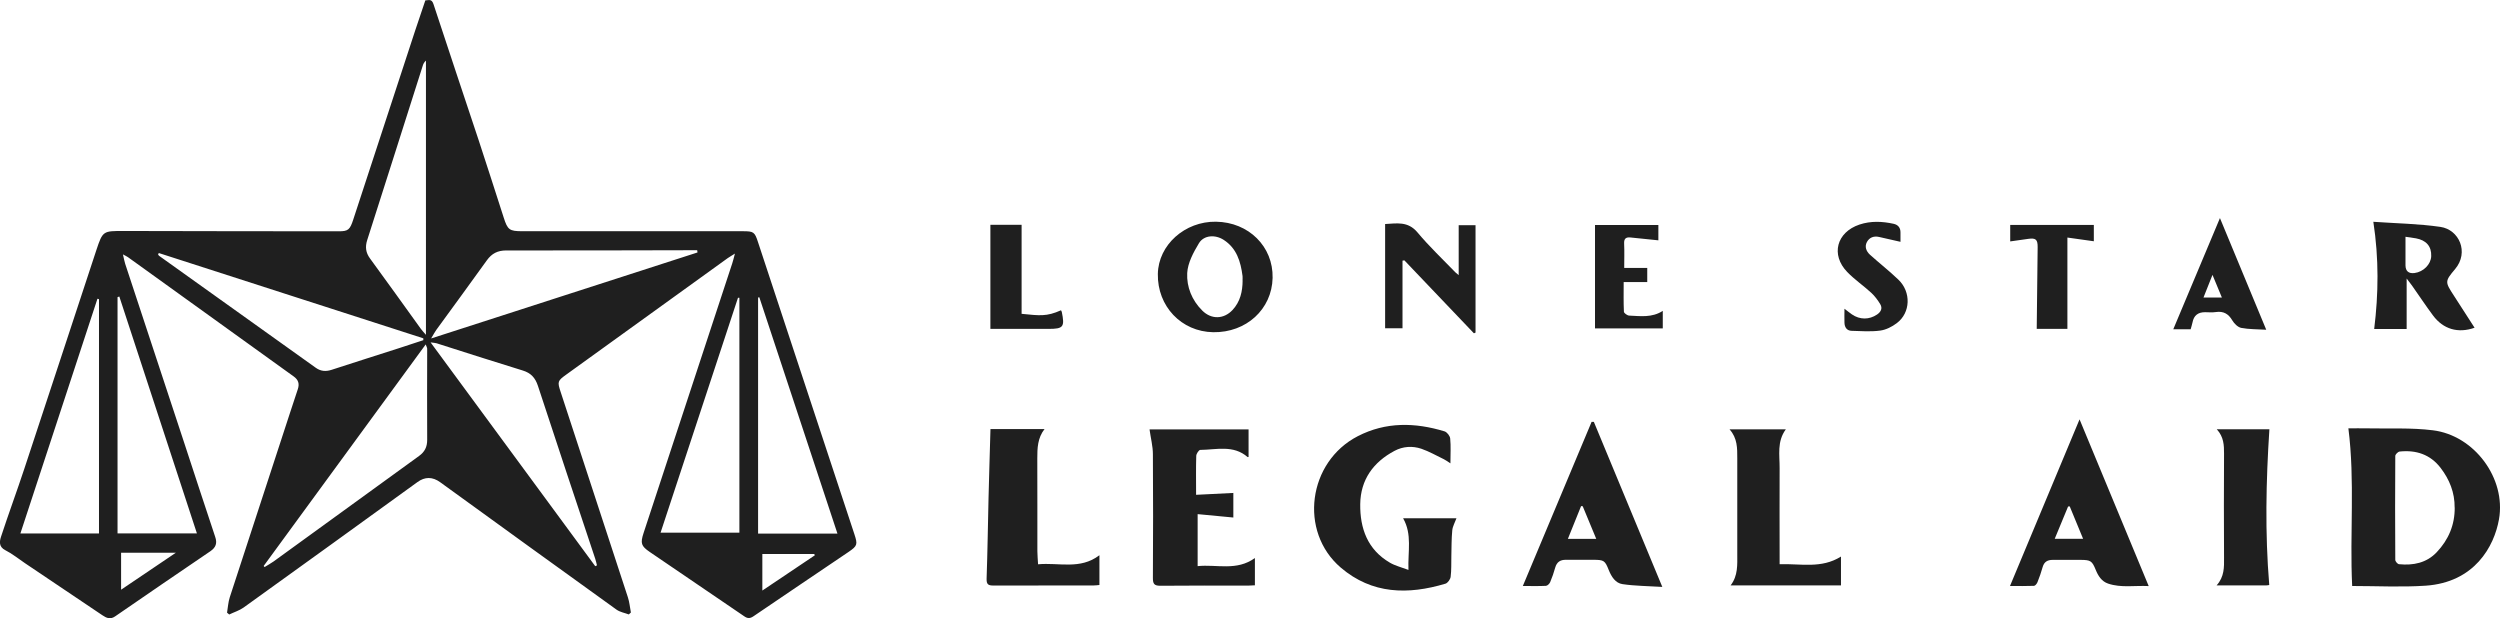 <?xml version="1.0" encoding="UTF-8"?><svg id="Layer_1" xmlns="http://www.w3.org/2000/svg" viewBox="0 0 323.51 80"><defs><style>.cls-1{fill:#1f1f1f;}</style></defs><path class="cls-1" d="M95.11,32.81c-.45,.29-.71,.43-.95,.6-6.96,5.02-13.92,10.04-20.88,15.06-1.14,.82-1.17,.92-.72,2.28,2.9,8.85,5.8,17.69,8.69,26.54,.21,.63,.26,1.31,.39,1.97-.09,.08-.18,.17-.27,.25-.53-.2-1.14-.3-1.59-.62-7.62-5.48-15.22-10.98-22.82-16.49q-1.49-1.08-2.95-.01c-7.49,5.42-14.98,10.84-22.49,16.23-.55,.39-1.24,.6-1.86,.9-.09-.08-.19-.16-.28-.24,.11-.66,.15-1.35,.35-1.98,2.58-7.93,5.17-15.86,7.77-23.79,.34-1.05,.69-2.1,1.04-3.15,.23-.69,.08-1.21-.54-1.65-7.15-5.14-14.29-10.28-21.44-15.43-.15-.11-.33-.18-.65-.36,.12,.51,.18,.87,.29,1.22,2.54,7.71,5.09,15.43,7.63,23.14,1.34,4.07,2.66,8.14,4.02,12.2,.28,.82,.08,1.36-.61,1.84-4.12,2.8-8.24,5.61-12.34,8.44-.65,.45-1.13,.2-1.66-.15-3.33-2.24-6.66-4.48-9.99-6.72-.85-.57-1.65-1.23-2.56-1.69-.87-.44-.75-1.15-.56-1.74,.97-2.96,2.05-5.88,3.03-8.84,3.12-9.41,6.2-18.84,9.31-28.26,.83-2.5,.88-2.47,3.54-2.47,9.28,.03,18.56,.03,27.85,.04,1.2,0,1.43-.2,1.87-1.57,2.67-8.14,5.33-16.28,8-24.42,.42-1.28,.86-2.56,1.31-3.89,.41,0,.81-.25,1.05,.47,1.92,5.88,3.91,11.75,5.85,17.62,1.1,3.33,2.16,6.67,3.24,10.01,.51,1.6,.74,1.77,2.42,1.77,9.5,0,19.01,0,28.51,0,1.41,0,1.55,.09,1.97,1.38,4.17,12.62,8.33,25.24,12.49,37.85,.43,1.31,.38,1.49-.76,2.27-4.1,2.78-8.22,5.54-12.31,8.33-.44,.3-.76,.3-1.19,0-4.07-2.78-8.15-5.54-12.22-8.32-1.13-.77-1.24-1.13-.81-2.45,3.82-11.63,7.65-23.25,11.47-34.88,.12-.35,.2-.72,.36-1.31ZM15.44,38.37c-.08,.03-.15,.05-.23,.08v30.57h10.27c-3.37-10.28-6.7-20.46-10.04-30.65Zm92.93,30.68c-3.4-10.28-6.75-20.43-10.11-30.58l-.16,.03v30.55h10.27Zm-12.69-30.51c-.06,0-.12,0-.18-.01-3.33,10.1-6.66,20.2-10.02,30.4h10.2v-30.39Zm-82.87,.17c-.07-.02-.13-.03-.2-.05-3.32,10.1-6.63,20.2-9.97,30.37H12.81v-30.33Zm77.45-6.04c-.01-.1-.02-.19-.04-.29-.31,0-.63,0-.94,0-7.92,.02-15.85,.04-23.77,.03-1.11,0-1.87,.39-2.51,1.28-2.16,3.02-4.36,6-6.54,9-.2,.28-.36,.59-.67,1.11,11.65-3.76,23.06-7.45,34.47-11.13Zm-34.53,11.65c7.18,9.76,14.24,19.36,21.3,28.95,.07-.04,.15-.07,.22-.11-.07-.28-.13-.56-.22-.84-2.48-7.46-4.98-14.92-7.42-22.39-.35-1.06-.92-1.67-1.98-1.99-3.72-1.14-7.43-2.34-11.14-3.52-.17-.05-.35-.05-.75-.11Zm-35.19-11.57l-.08,.2c.05,.06,.09,.13,.15,.17,6.75,4.82,13.5,9.64,20.25,14.47,.64,.46,1.3,.51,2.04,.27,2.94-.96,5.89-1.89,8.84-2.84,1.02-.33,2.03-.67,3.04-1,0-.08,0-.16,0-.24-11.41-3.68-22.83-7.36-34.24-11.04Zm13.58,40.49s.08,.09,.12,.14c.39-.24,.79-.46,1.16-.72,6.27-4.55,12.54-9.11,18.82-13.65,.74-.54,1.06-1.16,1.06-2.09-.03-3.93,0-7.86,0-11.79,0-.14-.09-.27-.19-.56-7.05,9.63-14.01,19.15-20.97,28.67Zm21-29.89V7.84c-.23,.2-.34,.42-.41,.65-2.4,7.53-4.78,15.06-7.19,22.57-.29,.9-.19,1.64,.37,2.4,2.21,3.01,4.37,6.05,6.56,9.08,.17,.23,.36,.43,.67,.79ZM15.67,76.31c2.39-1.61,4.64-3.13,7.08-4.78h-7.08v4.78Zm89.77-4.45c-.02-.06-.04-.11-.07-.17h-6.72v4.73c2.34-1.57,4.56-3.06,6.79-4.56Z"/><path class="cls-1" d="M304.38,75.83c-.33-6.8,.38-13.55-.49-20.4,.79,0,1.64-.02,2.48,0,2.82,.06,5.66-.1,8.45,.25,5.38,.66,9.49,6.23,8.56,11.51-.62,3.53-3.17,8.17-9.49,8.6-3.14,.21-6.3,.04-9.51,.04Zm13.26-10.15c.02-1.93-.66-3.63-1.82-5.14-1.34-1.74-3.17-2.33-5.29-2.11-.22,.02-.57,.37-.57,.57-.03,4.48-.03,8.97,0,13.45,0,.2,.3,.55,.49,.56,1.84,.18,3.56-.16,4.88-1.56,1.52-1.61,2.34-3.53,2.32-5.78Z"/><path class="cls-1" d="M182.26,73.76c-.09-2.43,.5-4.6-.69-6.69h6.9c-.2,.55-.49,1.04-.54,1.55-.11,1.12-.09,2.25-.12,3.38-.02,.88,.02,1.77-.09,2.64-.04,.33-.38,.8-.67,.89-4.84,1.45-9.5,1.38-13.55-2.08-5.45-4.66-4.25-13.69,2.21-17.01,3.64-1.87,7.41-1.78,11.22-.62,.32,.1,.7,.59,.73,.92,.1,1.01,.03,2.03,.03,3.22-.35-.23-.58-.4-.84-.53-.97-.47-1.91-1.01-2.92-1.36-1.16-.39-2.38-.31-3.47,.27-2.75,1.46-4.4,3.74-4.44,6.89-.04,3.14,.94,5.9,3.85,7.59,.67,.39,1.46,.58,2.39,.93Z"/><path class="cls-1" d="M148.76,55.57h12.81v3.55s-.1,.05-.12,.03c-1.84-1.61-4.04-.95-6.13-.93-.18,0-.51,.49-.52,.77-.05,1.6-.02,3.21-.02,5.04,1.65-.08,3.22-.16,4.82-.24v3.18c-1.51-.14-3-.28-4.62-.44v6.73c2.47-.26,5.04,.67,7.41-1.05v3.53c-.31,.01-.58,.04-.85,.04-3.8,0-7.59-.02-11.39,.02-.8,0-.96-.26-.96-1,.03-5.34,.04-10.68,0-16.02,0-1.04-.28-2.08-.43-3.19Z"/><path class="cls-1" d="M206.25,54.59c2.91,7.02,5.82,14.04,8.86,21.36-1.88-.12-3.53-.12-5.15-.36-.92-.13-1.43-.96-1.78-1.82-.49-1.24-.63-1.32-1.96-1.33-1.19,0-2.38,.01-3.57,0-.74-.01-1.19,.28-1.4,1.01-.18,.64-.39,1.27-.65,1.88-.09,.21-.35,.47-.55,.48-.93,.05-1.86,.02-2.99,.02,3.01-7.18,5.95-14.21,8.9-21.24h.28Zm.31,15.14c-.6-1.46-1.17-2.84-1.75-4.22-.07,0-.14-.01-.21-.02-.56,1.38-1.12,2.76-1.71,4.24h3.67Z"/><path class="cls-1" d="M269.1,54.26c3,7.23,5.94,14.31,8.95,21.58-1.83-.09-3.56,.25-5.25-.32-.84-.28-1.29-1-1.61-1.79-.47-1.15-.66-1.27-1.92-1.28-1.22,0-2.43,0-3.65,0-.66,0-1.1,.25-1.29,.92-.19,.66-.41,1.32-.67,1.96-.08,.2-.29,.47-.45,.48-.98,.04-1.97,.02-3.11,.02,3.02-7.24,5.98-14.33,9-21.56Zm-1.27,11.27c-.07,0-.14,0-.21,.01-.57,1.38-1.14,2.75-1.73,4.18h3.67c-.6-1.45-1.17-2.82-1.73-4.19Z"/><path class="cls-1" d="M142.27,71.86v3.84c-.29,.03-.53,.06-.77,.06-4.32,0-8.64,0-12.96,.01-.68,0-.89-.17-.87-.89,.12-3.48,.17-6.96,.25-10.44,.07-2.95,.17-5.91,.25-8.92h7c-.91,1.16-.94,2.47-.94,3.81,.02,4.01,0,8.02,.01,12.02,0,.52,.06,1.04,.09,1.67,2.69-.25,5.44,.73,7.92-1.16Z"/><path class="cls-1" d="M230.29,73.01c2.72-.09,5.4,.61,7.94-.99v3.73h-14.28c.97-1.26,.86-2.68,.86-4.08,0-4.12,0-8.24,0-12.36,0-1.3,.03-2.6-1-3.75h7.28c-1.16,1.58-.79,3.32-.8,5.01-.02,3.82,0,7.63,0,11.45v1Z"/><path class="cls-1" d="M320.22,42.41c-2.14,.76-4.06,.19-5.38-1.59-.94-1.26-1.81-2.58-2.72-3.87-.17-.24-.36-.47-.69-.91v6.53h-4.2c.56-4.56,.62-9.09-.11-13.87,2.97,.21,5.85,.25,8.68,.66,2.41,.35,3.74,3.27,1.9,5.46-1.36,1.61-1.31,1.66-.13,3.48,.88,1.36,1.76,2.73,2.65,4.11Zm-8.94-11.77c0,1.34-.01,2.52,0,3.7,.01,.76,.42,1.09,1.18,.99,1.14-.15,2.11-1.12,2.15-2.18,.05-1.26-.63-2.06-1.98-2.31-.4-.07-.81-.12-1.35-.2Z"/><path class="cls-1" d="M293.64,75.7s-.17,.05-.33,.05c-2.1,0-4.2,0-6.47,0,1.01-1.13,.97-2.35,.96-3.6-.03-4.48-.02-8.96,0-13.44,0-1.09-.02-2.16-.94-3.16h6.81c-.44,6.71-.58,13.4-.02,20.14Z"/><path class="cls-1" d="M157.35,28.69c4.24,.06,7.42,3.22,7.33,7.27-.09,4.06-3.41,7.1-7.69,7.03-4.12-.07-7.24-3.36-7.16-7.55,.07-3.74,3.49-6.81,7.53-6.75Zm3.44,7.61c0-.19,.02-.39,0-.58-.24-1.86-.75-3.59-2.44-4.68-1.1-.71-2.56-.62-3.2,.43-.71,1.18-1.45,2.55-1.52,3.86-.09,1.78,.6,3.53,1.96,4.87,1.17,1.16,2.77,1.12,3.9-.08,1.01-1.08,1.3-2.41,1.31-3.82Z"/><path class="cls-1" d="M188.77,29.14h2.17v13.9c-.07,.03-.14,.06-.21,.09-3-3.15-6-6.29-9-9.44-.08,.01-.16,.03-.24,.04v8.75h-2.25v-13.49c1.46-.07,2.95-.41,4.2,1.1,1.52,1.82,3.26,3.46,4.91,5.17,.09,.09,.2,.16,.41,.34v-6.47Z"/><path class="cls-1" d="M210.19,34.67h2.97v1.83h-3.05c0,1.31-.03,2.57,.03,3.83,0,.19,.44,.5,.68,.51,1.45,.06,2.94,.3,4.35-.61v2.27h-8.77v-13.38h8.2v1.98c-1.21-.12-2.41-.24-3.61-.37-.6-.06-.85,.16-.82,.79,.05,1.02,.01,2.04,.01,3.16Z"/><path class="cls-1" d="M287.27,28.22c2.02,4.88,3.96,9.55,5.99,14.45-1.2-.07-2.24-.05-3.24-.24-.44-.09-.91-.56-1.15-.97-.5-.85-1.14-1.22-2.12-1.08-.46,.07-.94,.03-1.41,.02-.91,0-1.45,.42-1.62,1.32-.06,.3-.16,.58-.24,.89h-2.25c2-4.77,3.97-9.47,6.04-14.39Zm-.97,7.36c-.45,1.13-.8,2.01-1.16,2.92h2.38c-.4-.96-.76-1.83-1.21-2.92Z"/><path class="cls-1" d="M245.92,31.29c-1-.23-1.89-.43-2.77-.63-.68-.15-1.24,.07-1.56,.65-.33,.61-.09,1.21,.39,1.65,1.21,1.09,2.5,2.1,3.68,3.23,1.67,1.6,1.58,4.28-.2,5.62-.62,.47-1.4,.87-2.16,.97-1.21,.16-2.47,.07-3.7,.03-.62-.02-.91-.47-.92-1.07-.02-.55,0-1.1,0-1.79,.38,.29,.66,.52,.96,.73,1.03,.71,2.24,.71,3.26,.02,.51-.35,.73-.81,.41-1.34-.32-.53-.7-1.04-1.15-1.46-1.01-.93-2.17-1.72-3.12-2.7-2.16-2.24-1.38-5.14,1.58-6.14,1.47-.49,2.94-.42,4.42-.1,.58,.13,.9,.51,.89,1.13,0,.38,0,.77,0,1.21Z"/><path class="cls-1" d="M270.95,29.11v2.11c-1.15-.16-2.25-.32-3.42-.48v11.82h-3.97c.04-3.53,.07-7.04,.12-10.56,.01-1-.23-1.23-1.22-1.09-.76,.11-1.52,.22-2.33,.33v-2.13h10.83Z"/><path class="cls-1" d="M128.15,29.09h4.05v11.52c2.32,.23,3.22,.38,5.1-.46,.03,.07,.08,.14,.1,.21,.4,1.96,.21,2.2-1.73,2.2-2.19,0-4.37,0-6.56,0h-.95v-13.47Z"/></svg>